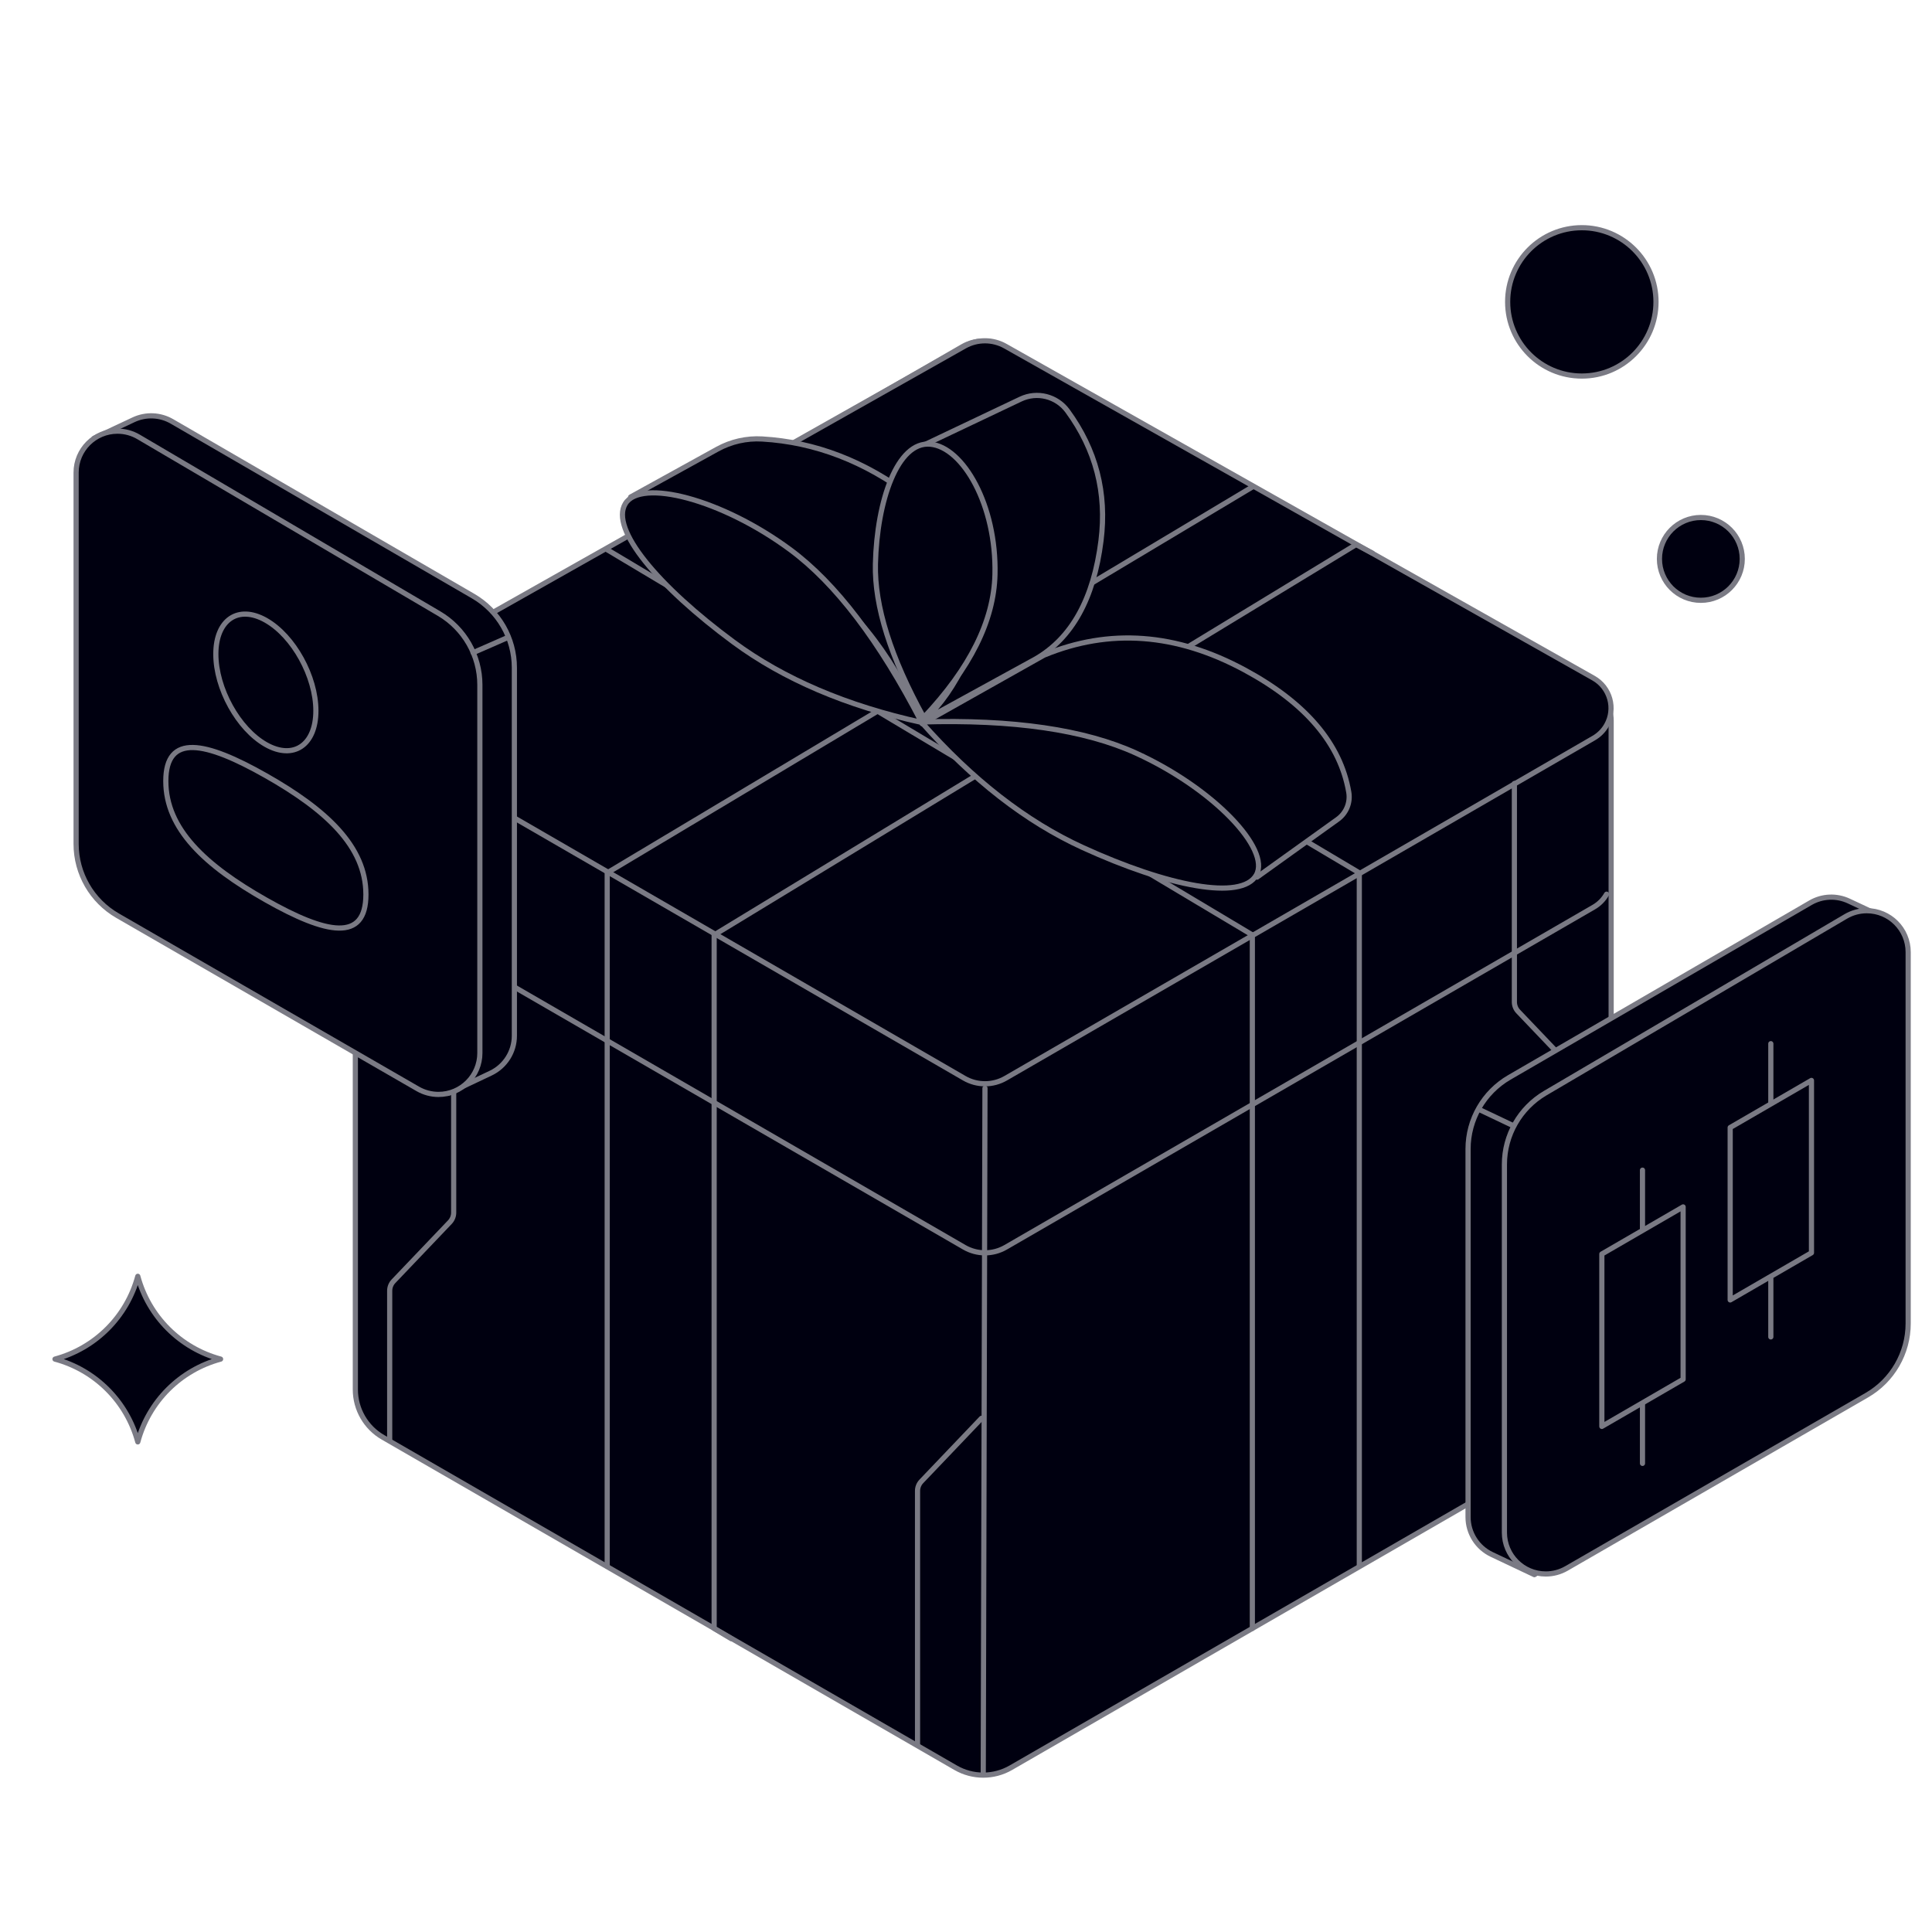 <?xml version="1.0" encoding="UTF-8"?>
<svg width="560px" height="560px" viewBox="0 0 560 560" version="1.1" xmlns="http://www.w3.org/2000/svg" xmlns:xlink="http://www.w3.org/1999/xlink">
    <title>discover_discount_banner_kv</title>
    <g id="页面-1" stroke="none" stroke-width="1" fill="none" fill-rule="evenodd" stroke-linecap="round" stroke-linejoin="round">
        <g id="探索-优惠" transform="translate(-1178, -64)" stroke="#7A7A84" stroke-width="1.5">
            <g id="编组-7" transform="translate(1178, 64)">
                <g id="编组" transform="translate(93.875, 97)">
                    <path d="M197.122,3.46 L367.122,101.537 C370.836,103.68 373.125,107.642 373.125,111.931 L373.125,305.759 C373.125,311.477 370.073,316.76 365.121,319.618 L199.121,415.387 C194.172,418.242 188.078,418.242 183.129,415.387 L17.129,319.618 C12.177,316.76 9.125,311.477 9.125,305.759 L9.125,111.931 C9.125,107.642 11.414,103.68 15.128,101.537 L185.128,3.46 C188.839,1.319 193.411,1.319 197.122,3.46 Z" id="多边形" fill="#000010"></path>
                    <path d="M197.524,3.329 L368.01,99.558 C372.819,102.273 374.517,108.373 371.803,113.182 C370.925,114.737 369.647,116.029 368.101,116.923 L197.633,215.525 C193.916,217.675 189.334,217.675 185.617,215.525 L15.149,116.923 C10.368,114.158 8.734,108.041 11.5,103.26 C12.394,101.714 13.685,100.436 15.24,99.558 L185.726,3.329 C189.387,1.263 193.863,1.263 197.524,3.329 Z" id="多边形备份" fill="#000010"></path>
                    <path d="M371.803,162.182 C370.925,163.737 369.647,165.029 368.101,165.923 L197.633,264.525 C193.916,266.675 189.334,266.675 185.617,264.525 L15.149,165.923 C10.368,163.158 8.734,157.041 11.5,152.26 C12.394,150.714 13.685,149.436 15.24,148.558" id="路径"></path>
                    <line x1="191.625" y1="218.424" x2="191.125" y2="417.244" id="路径备份" fill="#000010"></line>
                    <polyline id="路径备份-2" points="269.125 44.146 82.125 156 82.125 357"></polyline>
                    <polyline id="路径" points="118.125 378 113.125 375 113.125 174 299.201 60.848 303.917 63.334"></polyline>
                    <path d="M190.625,314.096 L173.181,332.385 C172.472,333.129 172.076,334.118 172.076,335.146 L172.076,408.482 L172.076,408.482" id="路径备份-6"></path>
                    <path d="M363.625,130.096 L363.625,171.486 C363.625,172.514 363.229,173.503 362.52,174.247 L346.181,191.377 C345.472,192.121 345.076,193.11 345.076,194.138 L345.076,257.474 L345.076,257.474" id="路径备份-7" transform="translate(354.351, 193.785) scale(1, -1) translate(-354.351, -193.785)"></path>
                    <path d="M37.625,193.096 L37.625,254.486 C37.625,255.514 37.229,256.503 36.52,257.247 L20.181,274.377 C19.472,275.121 19.076,276.11 19.076,277.138 L19.076,320.474 L19.076,320.474" id="路径备份-8"></path>
                    <polyline id="路径" points="269.125 375 269.125 174 82.125 62.338"></polyline>
                    <polyline id="路径备份-4" points="113.125 44.888 300.125 156 300.125 357"></polyline>
                    <g id="编组-4" transform="translate(188.852, 85.255) rotate(2) translate(-188.852, -85.255)translate(78.326, 3.835)" fill="#000010">
                        <path d="M43.98,108.577 C53.789,88.523 66.112,74.457 80.951,66.379 C95.789,58.301 112.248,51.751 130.326,46.729 L105.697,31.995 C101.811,29.67 97.347,28.493 92.82,28.598 C77.405,28.957 62.765,34.022 48.898,43.795 C32.793,55.144 19.603,69.832 9.326,87.859 L43.98,108.577 Z" id="路径-45备份-3" transform="translate(69.826, 68.577) scale(-1, 1) translate(-69.826, -68.577)"></path>
                        <path d="M55.474,130.585 C43.518,106.831 37.478,86.73 37.353,70.283 C37.166,45.612 46.078,23.155 54.665,23.835 C63.252,24.514 68.475,45.667 68.681,72.762 C68.818,90.826 64.415,110.1 55.474,130.585 Z" id="路径-2备份-2" transform="translate(53.017, 77.202) scale(-1, 1) rotate(56) translate(-53.017, -77.202)"></path>
                        <path d="M96.053,109.463 C114.387,106.773 134.237,110.31 155.602,120.075 C176.967,129.84 189.972,139.985 194.616,150.51 L217.389,132.945 C219.814,131.074 220.958,127.984 220.336,124.986 C217.434,111.01 206.967,99.555 188.935,90.622 C168.742,80.618 149.314,79.867 130.654,88.368 L96.053,109.463 Z" id="路径-45"></path>
                        <path d="M148.356,180.942 C136.399,157.188 130.359,137.087 130.234,120.64 C130.047,95.969 138.959,73.512 147.546,74.192 C156.133,74.872 161.356,96.025 161.562,123.12 C161.699,141.183 157.297,160.457 148.356,180.942 Z" id="路径-2备份" transform="translate(145.898, 127.56) rotate(113) translate(-145.898, -127.56)"></path>
                        <g id="编组-6" transform="translate(60.184, -0)">
                            <path d="M2.55,49.293 C15.145,46.138 29.627,47.948 45.993,54.722 C62.359,61.495 70.42,73.776 70.176,91.564 L96.086,74.994 C100.533,72.149 102.332,66.548 100.374,61.646 C95.212,48.741 86.3,39.356 73.635,33.492 C58.25,26.368 45.188,25.679 34.449,31.426 L2.55,49.293 Z" id="路径-45" transform="translate(52.865, 59.571) scale(-1, 1) rotate(-120) translate(-52.865, -59.571)"></path>
                            <path d="M36.273,107.628 C26.044,90.508 20.861,75.844 20.722,63.637 C20.515,45.327 25.855,27.894 35.376,28.399 C44.897,28.903 55.231,45.368 55.459,65.477 C55.611,78.884 49.215,92.934 36.273,107.628 Z" id="路径-2"></path>
                        </g>
                    </g>
                </g>
                <g id="编组备份" transform="translate(22.062, 116)">
                    <g id="编组-3">
                        <path d="M127.031,77.543 L127.031,184.213 C127.031,188.851 124.358,193.074 120.166,195.059 L107.805,200.911 L107.805,200.911 L20.022,141.289 C13.72,137.009 9.824,129.989 9.525,122.376 L5.16,11.061 L5.16,11.061 L16.662,5.666 C20.223,3.996 24.376,4.177 27.778,6.15 L115.072,56.782 C122.474,61.076 127.031,68.986 127.031,77.543 Z" id="多边形备份-2" fill="#000010"></path>
                        <path d="M117.031,82.534 L117.031,189.223 C117.031,195.85 111.658,201.223 105.031,201.223 C102.926,201.223 100.858,200.669 99.034,199.617 L12.007,149.409 C4.577,145.123 -1.42108547e-14,137.198 -1.77635684e-14,128.621 L-5.32907052e-15,20.975 C-5.32907052e-15,14.348 5.373,8.975 12,8.975 C14.139,8.975 16.238,9.547 18.082,10.63 L105.194,61.845 C112.528,66.156 117.031,74.028 117.031,82.534 Z" id="多边形备份-4" fill="#000010"></path>
                        <path d="M55,99.816 C63.008,104.354 69.5,99.969 69.5,90.02 C69.5,80.072 63.008,68.329 55,63.791 C46.992,59.252 40.5,63.638 40.5,73.586 C40.5,83.534 46.992,95.278 55,99.816 Z M55,144.848 C72.579,154.81 84,157.145 84,143.269 C84,129.394 72.579,118.784 55,108.822 C37.421,98.861 26,96.525 26,110.401 C26,124.277 37.421,134.886 55,144.848 Z" id="形状结合" fill="#000010"></path>
                        <line x1="125.191" y1="68.751" x2="115.066" y2="73.182" id="路径-4备份"></line>
                    </g>
                    <g id="编组-12" transform="translate(403.463, 139)">
                        <path d="M121.87,78.051 L121.87,184.721 C121.87,189.36 119.198,193.582 115.006,195.567 L102.645,201.42 L102.645,201.42 L14.862,141.798 C8.559,137.517 4.663,130.498 4.365,122.885 L0,11.57 L0,11.57 L11.501,6.175 C15.062,4.505 19.216,4.686 22.618,6.659 L109.912,57.291 C117.314,61.584 121.87,69.494 121.87,78.051 Z" id="多边形备份-5" fill="#000010" transform="translate(60.935, 102.464) scale(-1, 1) translate(-60.935, -102.464)"></path>
                        <path d="M127.568,82.534 L127.568,189.223 C127.568,195.85 122.195,201.223 115.568,201.223 C113.463,201.223 111.395,200.669 109.571,199.617 L22.544,149.409 C15.114,145.123 10.537,137.198 10.537,128.621 L10.537,20.975 C10.537,14.348 15.91,8.975 22.537,8.975 C24.676,8.975 26.775,9.547 28.619,10.63 L115.731,61.845 C123.065,66.156 127.568,74.028 127.568,82.534 Z" id="多边形备份-3" fill="#000010" transform="translate(69.052, 105) scale(-1, 1) translate(-69.052, -105)"></path>
                        <line x1="12.914" y1="71.197" x2="3.209" y2="66.586" id="路径-4备份"></line>
                    </g>
                    <g id="编组-8" transform="translate(442.241, 186.511)">
                        <line x1="48.979" y1="85" x2="48.979" y2="59.967" id="路径-31备份"></line>
                        <line x1="48.979" y1="25.033" x2="48.979" y2="-2.88496994e-18" id="路径-31"></line>
                        <polygon id="矩形" fill="#000010" points="37.199 24.309 60.759 10.654 60.759 60.627 37.199 74.282"></polygon>
                        <line x1="11.78" y1="121.662" x2="11.78" y2="96.629" id="路径-31备份-3"></line>
                        <line x1="11.78" y1="61.695" x2="11.78" y2="36.662" id="路径-31备份-2"></line>
                        <polygon id="矩形备份-2" fill="#000010" points="1.77635684e-15 60.971 23.56 47.316 23.56 97.289 1.77635684e-15 110.944"></polygon>
                    </g>
                </g>
                <path d="M22.971,410.912 L22.971,410.912 L22.971,410.912 C29.019,400.406 29.019,387.476 22.971,376.971 L22.971,376.971 L22.971,376.971 C33.476,383.019 46.406,383.019 56.912,376.971 L56.912,376.971 L56.912,376.971 C50.863,387.476 50.863,400.406 56.912,410.912 L56.912,410.912 L56.912,410.912 C46.406,404.863 33.476,404.863 22.971,410.912 Z" id="星形备份-2" fill="#000010" transform="translate(39.941, 393.941) rotate(45) translate(-39.941, -393.941)"></path>
                <circle id="椭圆形" fill="#000010" cx="458.5" cy="87.5" r="21.5"></circle>
                <circle id="椭圆形备份" fill="#000010" cx="493" cy="162" r="12"></circle>
            </g>
        </g>
    </g>
</svg>